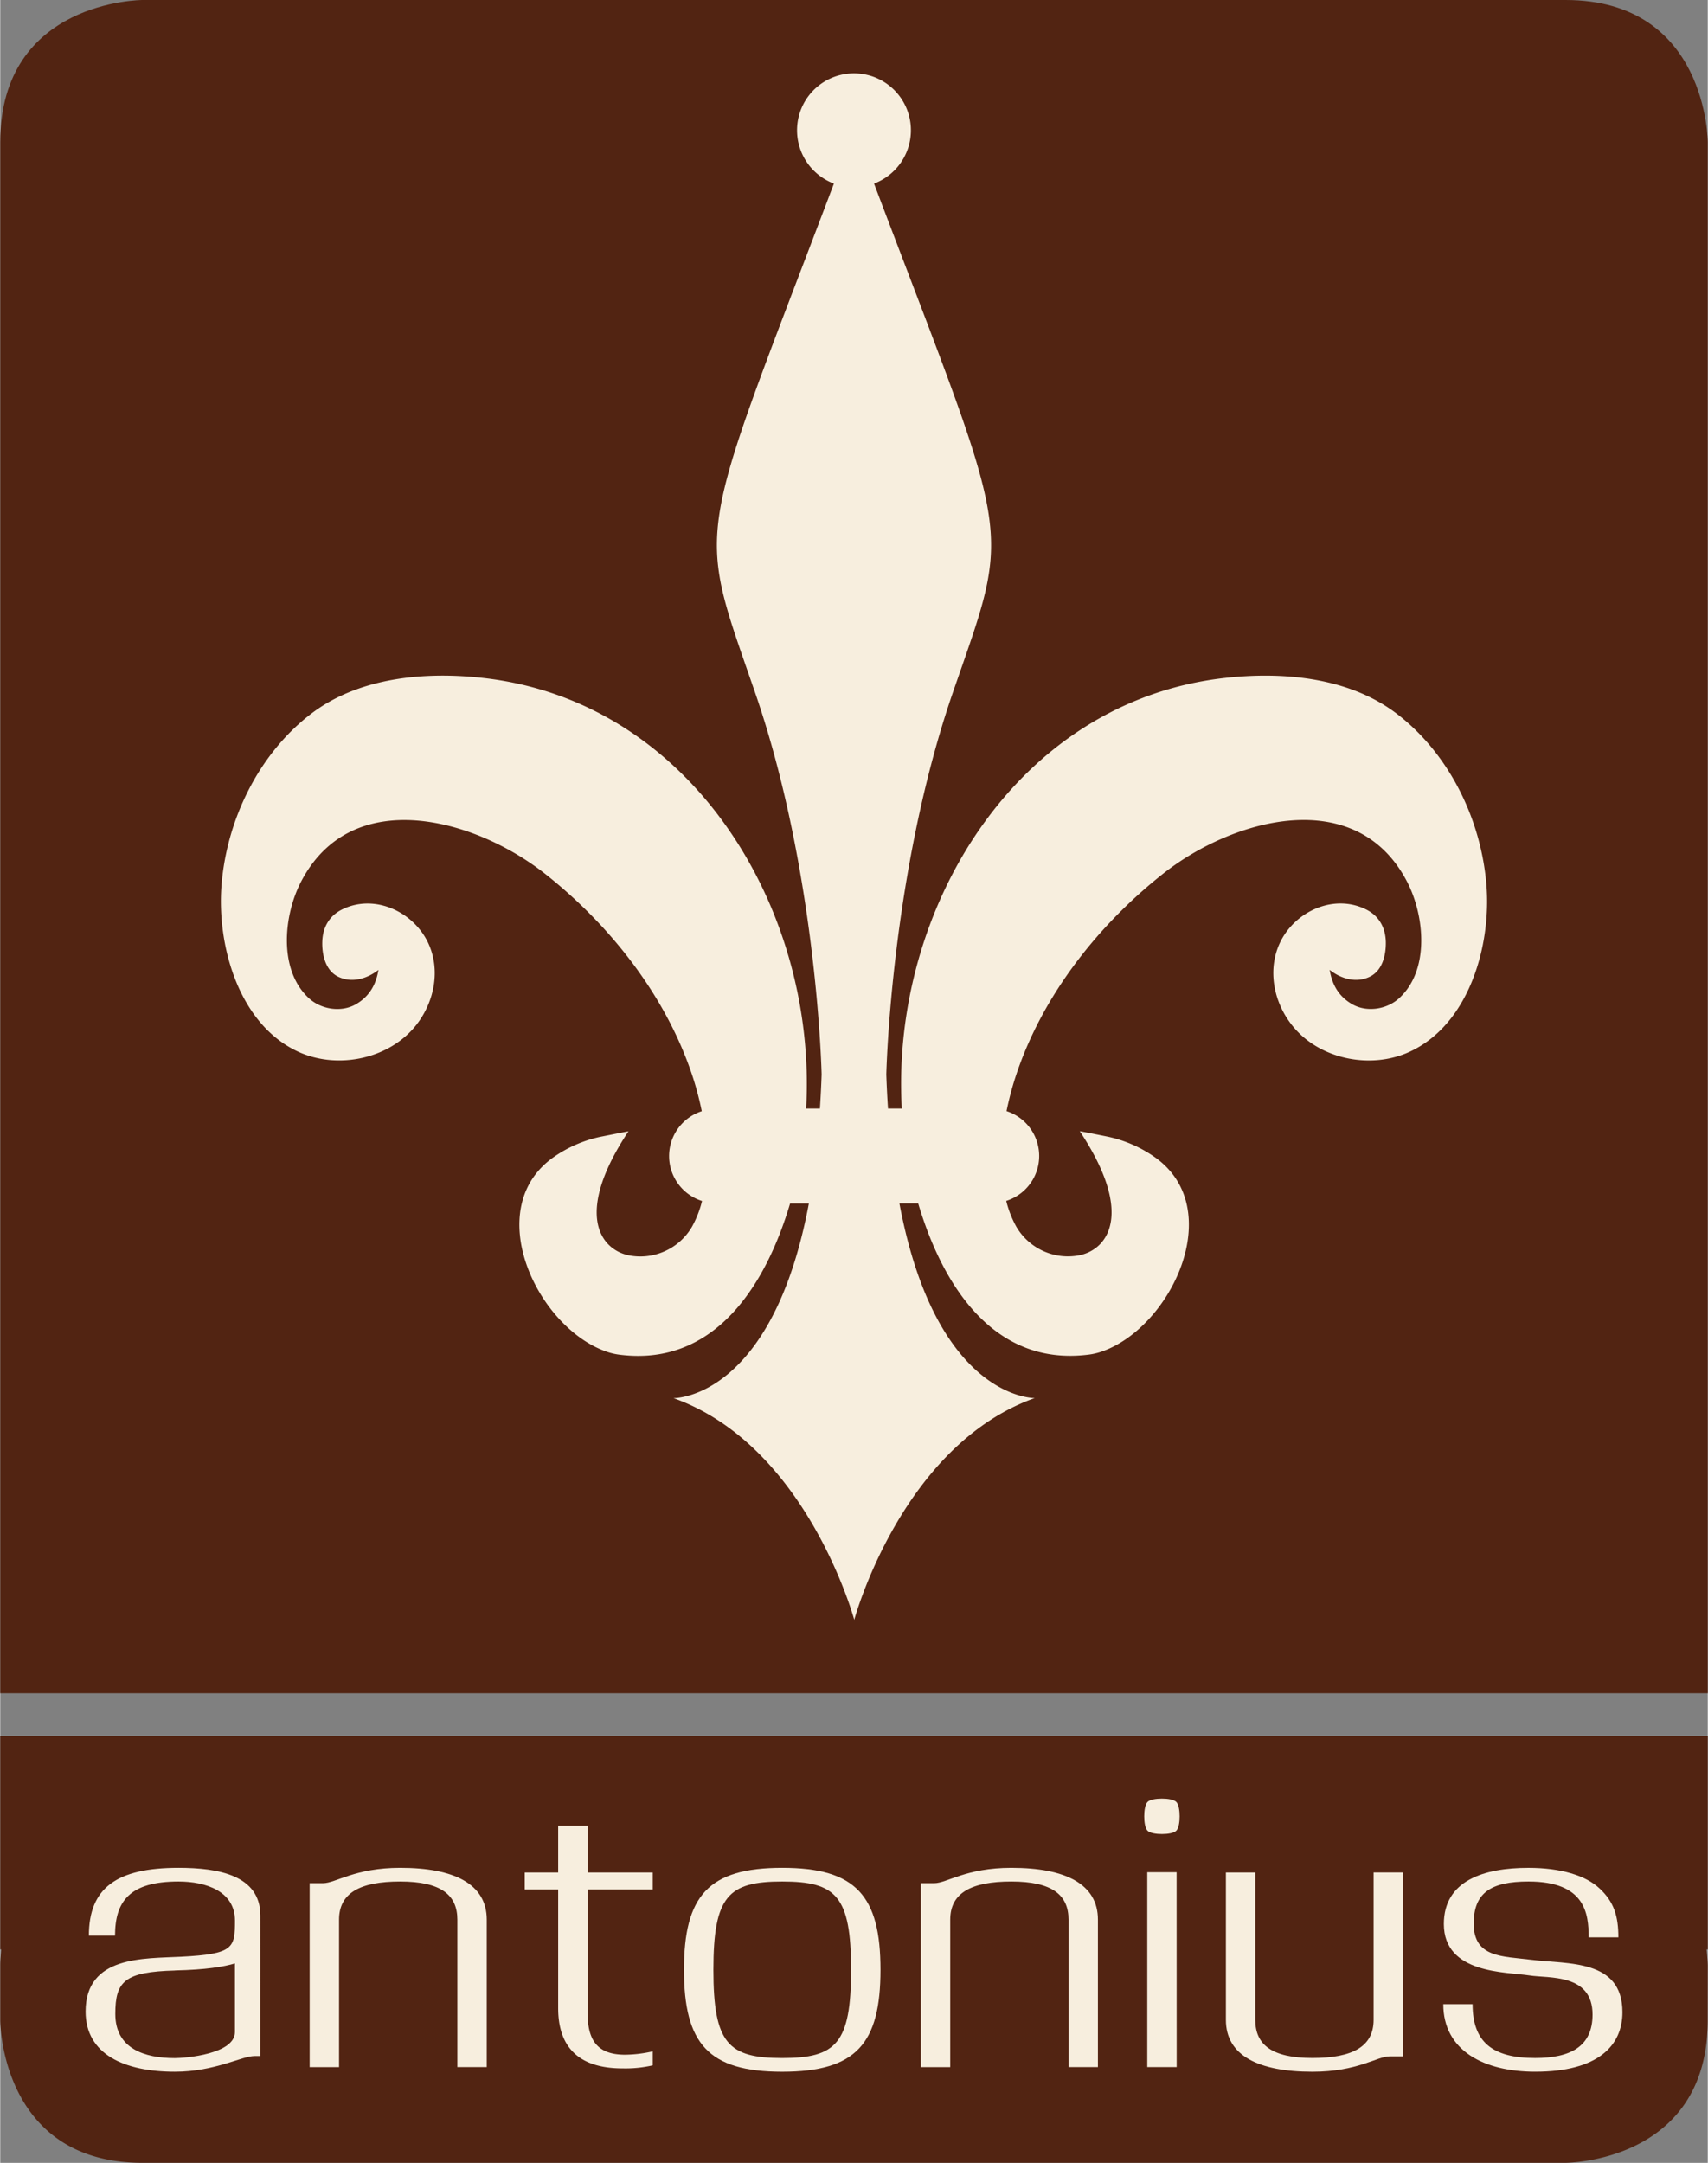 <svg xmlns="http://www.w3.org/2000/svg" width="26.21cm" height="33.19cm" viewBox="0 0 742.83 940.91"><rect x="0" y="0" width="742.83" height="940.91" fill="#808080" stroke="none"/><defs><style>.a{fill:#522412;}.b{fill:#f7eede;}</style></defs><title>Unbenannt-3</title><path class="a" d="M742.83,736.64V61.9s0-61.9-61.9-61.9H61.9S0,0,0,61.9V736.64Z"/><path class="a" d="M742.83,855a64.33,64.33,0,0,0-.58-6.92h.58V755.21H0v92.85H.44C.25,850.33,0,852.52,0,855v24s0,61.9,61.9,61.9h619s61.9,0,61.9-61.9Z"/><path class="b" d="M76.1,857.21c13.38-.29,21.08-1.6,26-3.05V884c0,9.59-21.51,11.34-26.16,11.34-13.09,0-25.88-4.07-25.88-19.2,0-14.25,4.07-18.32,26-18.9M49.94,842.09c0-15,6.39-23.56,27.62-23.56,11.92,0,24.56,4.22,24.56,17,0,11.93-.58,14.54-23.4,15.71-16.14.87-41.58-.58-41.58,23.85,0,18.61,16.87,26.17,38.82,26.17,17.44,0,29.07-6.83,34.74-6.83h2.47V833.36c0-17.59-18.31-20.79-35.61-20.79-26.89,0-39,8.72-39,29.52Z"/><path class="b" d="M174,812.57c-19.77,0-28.06,6.69-33.58,6.69h-5.81v80h12.79V835.11c0-11.63,9.16-16.58,26.6-16.58,17.74,0,24.86,5.82,24.86,16.58v64.13h12.79V835.11c0-15.56-14.24-22.54-37.65-22.54"/><path class="b" d="M255.51,875.53V822h28.35V814.6H255.51V794.25H242.72V814.6H228.18V822h14.54v51.62c0,17.89,10,26.18,27.91,26.18a52.88,52.88,0,0,0,13.23-1.31V892.4a56.22,56.22,0,0,1-12.06,1.46c-12.51,0-16.29-6.84-16.29-18.33"/><path class="b" d="M370.14,856.92c0,32.14-6.54,38.39-29.95,38.39s-29.94-6.25-29.94-38.39,6.54-38.39,29.94-38.39,29.95,6.25,29.95,38.39m-72.69,0c0,32.14,10.62,44.35,42.74,44.35s42.75-12.21,42.75-44.35-10.62-44.35-42.75-44.35-42.74,12.21-42.74,44.35"/><path class="b" d="M439.88,812.57c-19.77,0-28.06,6.69-33.58,6.69h-5.82v80h12.8V835.11c0-11.63,9.15-16.58,26.6-16.58,17.73,0,24.86,5.82,24.86,16.58v64.13h12.79V835.11c0-15.56-14.25-22.54-37.65-22.54"/><path class="b" d="M499.12,796.43c1,1,3.63,1.45,6.25,1.45s5.23-.43,6.25-1.45,1.45-3.64,1.45-6.26-.43-5.23-1.45-6.25-3.63-1.45-6.25-1.45-5.24.43-6.25,1.45-1.45,3.64-1.45,6.25.43,5.24,1.45,6.26m12.64,18.05H499v84.76h12.79Z"/><path class="b" d="M570.85,901.27c19.78,0,28.06-6.69,33.59-6.69h5.81v-80H597.46v64.13c0,11.63-9.16,16.58-26.61,16.58-17.73,0-24.86-5.82-24.86-16.58V814.6H533.2v64.13c0,15.56,14.25,22.54,37.65,22.54"/><path class="b" d="M703.94,842.81c0-9.16-1.89-15.41-8.14-21.23-6-5.66-16.86-9-31-9-19.34,0-36.78,5.52-36.78,24.43,0,21.81,27.18,20.79,37.36,22.39,8.14,1.31,27.33-1,27.33,17,0,14-9.74,18.9-25,18.9-18.61,0-27.19-7-27.19-23.41H627.77c0,20.21,17.73,29.37,40,29.37,27.32,0,37.94-11.34,37.94-25.88,0-23.27-23.85-20.8-39.83-22.83C653.5,851,641,851.69,641,836.85c0-13.37,7.42-18.32,23.85-18.32,24.71,0,26.17,14,26.17,24.28Z"/><path class="b" d="M646.56,385.22c-2.23-28.43-16-57-38.81-74.56-20.8-16-49.55-18.6-75.1-15.72-91,10.25-145.31,101.09-140.44,187.31h-6c-.31-4.77-.57-9.67-.74-14.81,0,0,1.87-87.68,29-166.32,26-75.18,26.2-61.52-34.34-221.26a24.77,24.77,0,1,0-17.45,0c-60.54,159.74-60.3,146.08-34.35,221.26,27.16,78.64,29,166.32,29,166.32-.17,5.14-.43,10-.74,14.81h-6c4.88-86.22-49.39-177.06-140.44-187.31-25.54-2.88-54.29-.29-75.09,15.72-22.8,17.56-36.58,46.13-38.81,74.56-2,26.17,7.49,60.3,33.3,72.28,17.29,8,40.22,3.23,51.87-12.16,7.48-9.89,10.1-23.38,4.87-34.86C180,396.72,163,388.67,148.83,395.59c-5.73,2.79-8.56,7.9-8.73,14.14-.15,5.67,1.41,12.55,7,15.21,5.9,2.82,12.52.85,17.43-3-.93,5.61-3.35,11.16-9.68,14.88s-15.15,2.39-20.5-2.5c-13.43-12.27-11.12-36.06-3.48-50.76,22.06-42.43,75.69-27.43,106-3.54,28.85,22.76,53.34,54,64.66,89.28a135,135,0,0,1,3.66,14.11,20.5,20.5,0,0,0,.12,39.06,45.62,45.62,0,0,1-4.39,11.23,26,26,0,0,1-28,12.3c-12.12-2.85-23.1-18.43.39-53.85-3.25.58-10.18,2-12.74,2.5a56,56,0,0,0-19.52,8.52c-32.58,22.47-7.19,75.37,23.59,85.13a28.19,28.19,0,0,0,5.39,1.11c41.37,4.93,63.31-31.17,73.58-65.86h8.17c-16.06,85.54-58.89,84.69-58.89,84.69,58.05,20.6,78.64,96.44,78.64,96.44S392,628.8,450.06,608.2c0,0-42.83.85-58.89-84.69h8.17c10.27,34.69,32.21,70.79,73.58,65.86a28.19,28.19,0,0,0,5.39-1.11c30.78-9.76,56.17-62.66,23.58-85.13a55.83,55.83,0,0,0-19.51-8.52c-2.57-.54-9.49-1.92-12.74-2.5,23.48,35.42,12.51,51,.39,53.85a26,26,0,0,1-28-12.3,45.62,45.62,0,0,1-4.39-11.23,20.5,20.5,0,0,0,.13-39.06,137.51,137.51,0,0,1,3.66-14.11C452.7,434,477.19,402.74,506,380c30.26-23.89,83.88-38.89,106,3.54,7.64,14.7,10,38.49-3.48,50.76-5.35,4.89-14.16,6.22-20.51,2.5s-8.74-9.27-9.67-14.88c4.91,3.89,11.53,5.86,17.43,3,5.56-2.66,7.12-9.54,7-15.21-.17-6.24-3-11.35-8.73-14.14-14.19-6.92-31.21,1.13-37.48,14.89-5.22,11.48-2.61,25,4.87,34.86C573,460.73,596,465.53,613.26,457.5c25.81-12,35.34-46.11,33.3-72.28"/></svg>